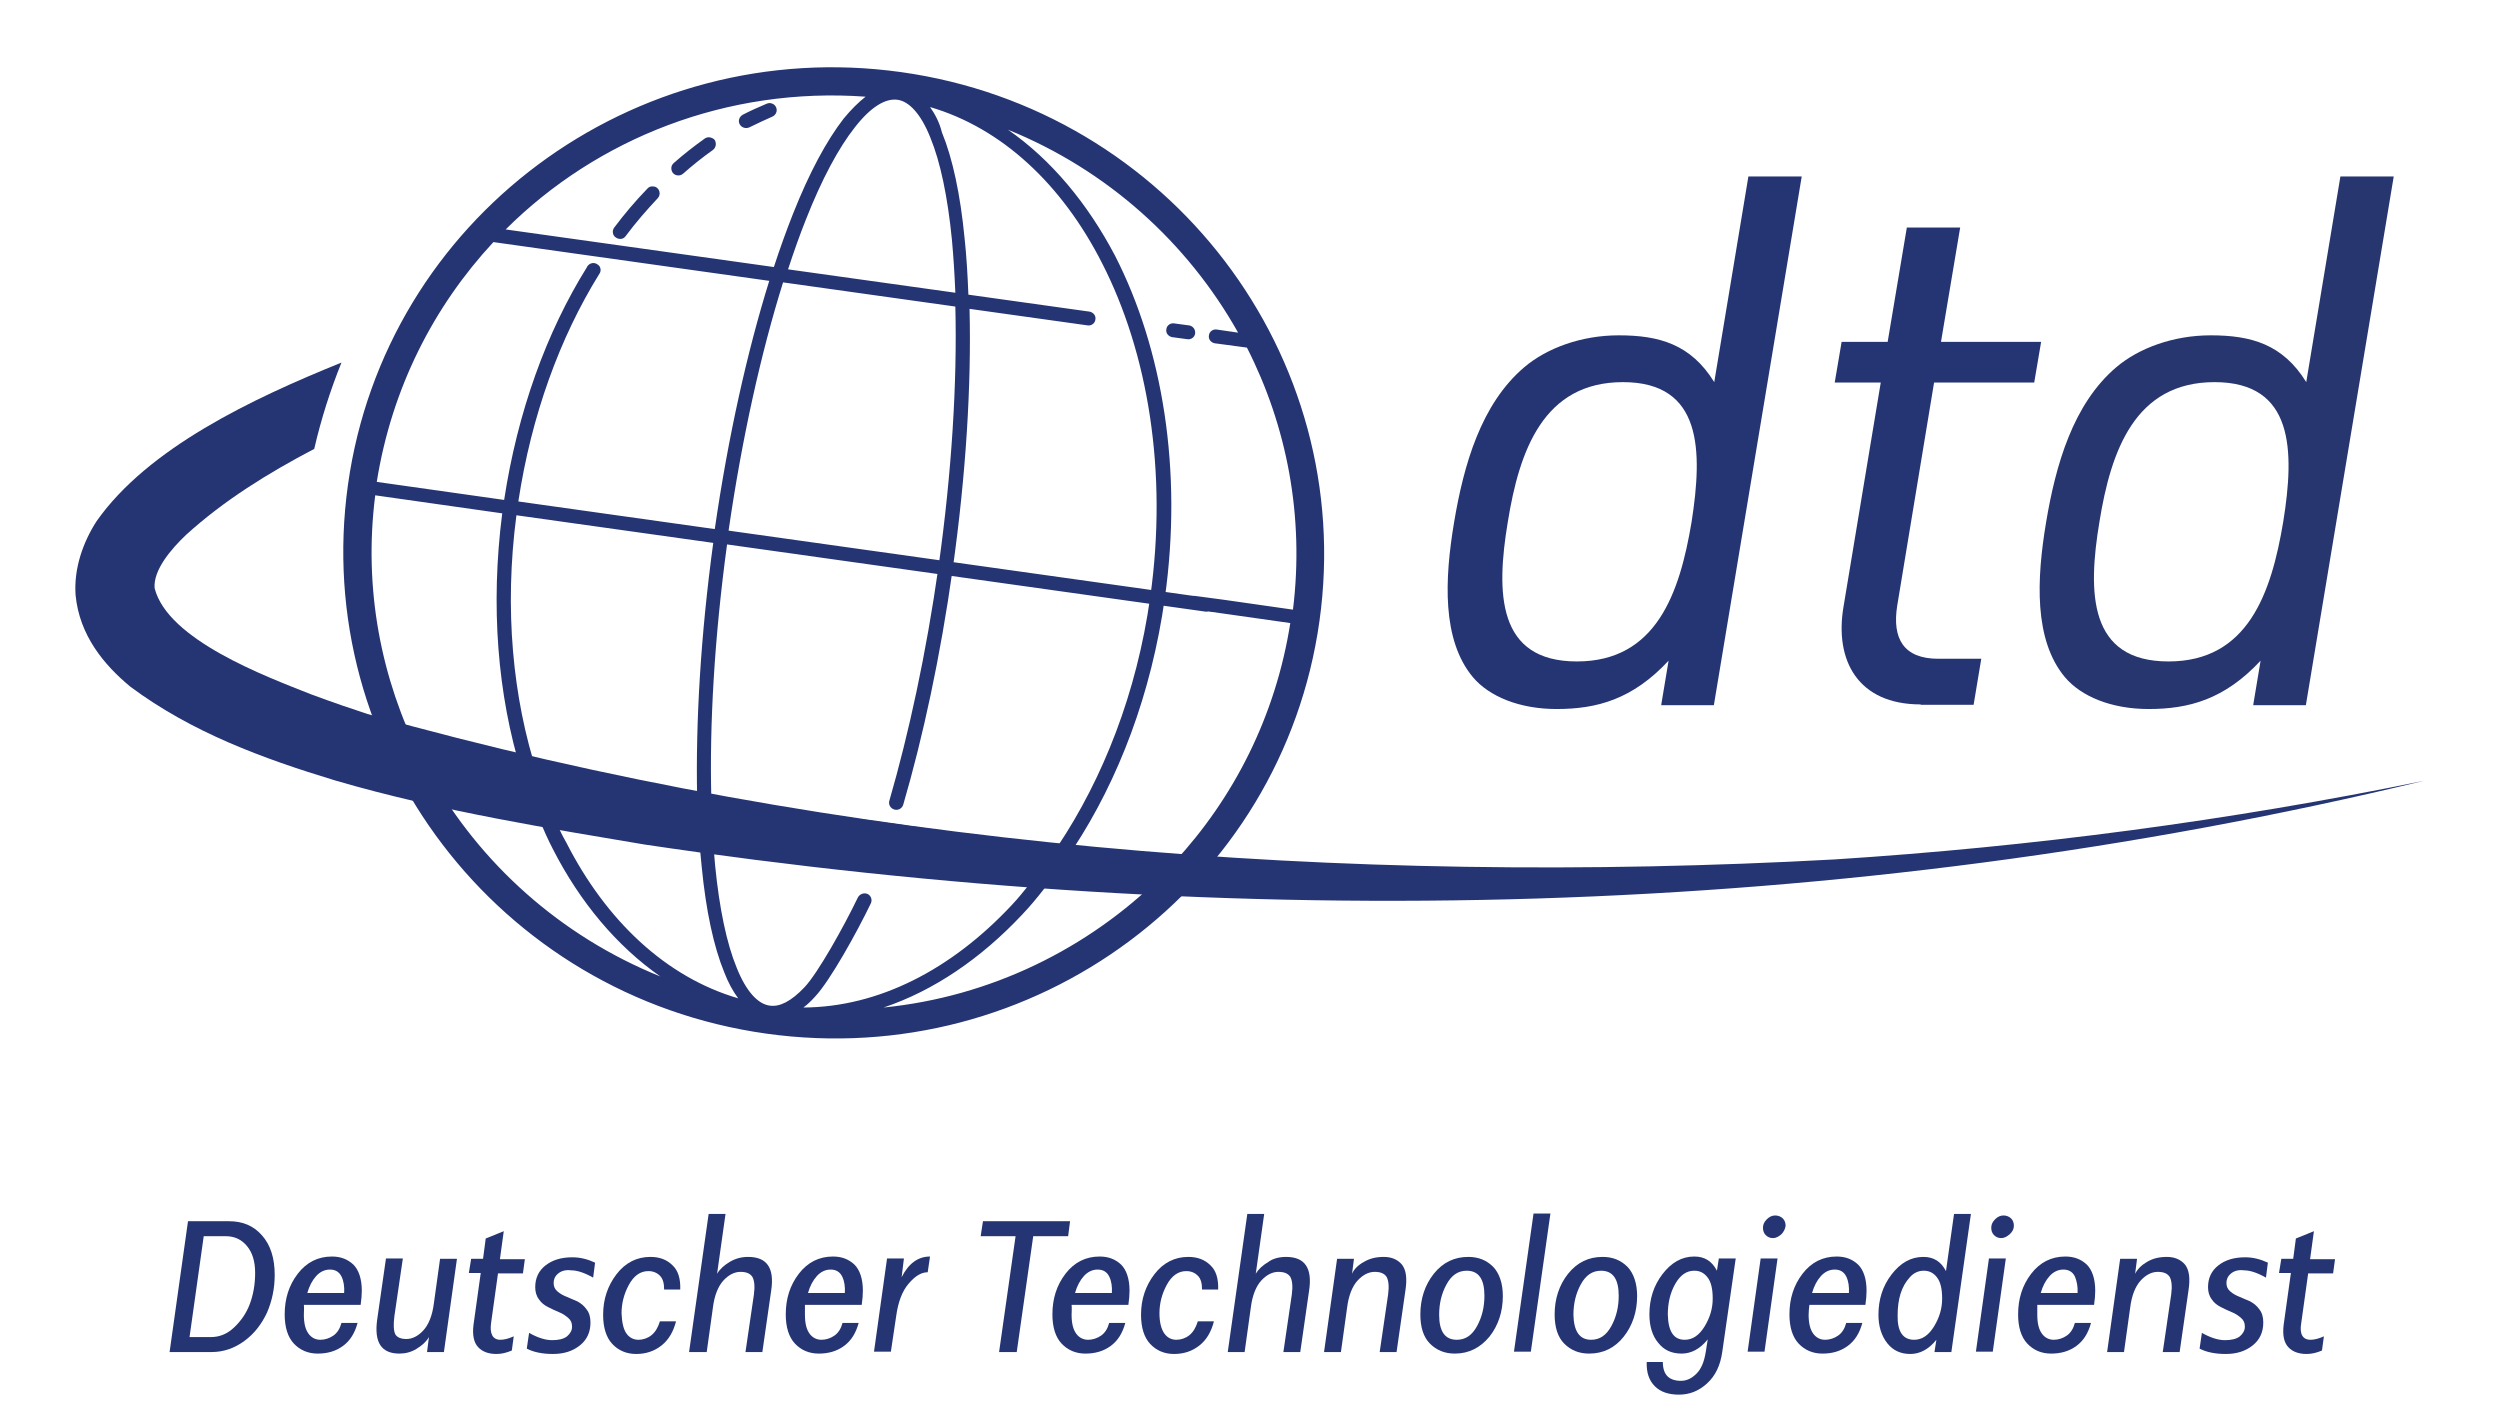 <svg xmlns="http://www.w3.org/2000/svg" xmlns:xlink="http://www.w3.org/1999/xlink" id="Ebene_1" x="0px" y="0px" viewBox="0 0 651.6 366.3" style="enable-background:new 0 0 651.6 366.3;" xml:space="preserve"><style type="text/css">	.st0{fill:#253574;}	.st1{fill:#283670;}</style><g id="Ebene_1_00000116236650612591183390000009182950278086855103_">	<g>		<path class="st0" d="M59.7,318.3c3.6,0,6.4,1.2,8.6,3.7c2.2,2.5,3.3,5.9,3.3,10.3c0,3.5-0.7,6.8-2,9.8c-1.4,3-3.3,5.5-5.9,7.4   s-5.4,2.9-8.6,2.9H44.2l4.8-34.1L59.7,318.3L59.7,318.3z M54.9,348.5c2.3,0,4.3-0.8,6.1-2.5s3.2-3.7,4.1-6.1   c0.9-2.4,1.4-5.1,1.4-8.1s-0.7-5.3-2.1-7c-1.4-1.7-3.2-2.6-5.6-2.6h-5.7l-3.7,26.3L54.9,348.5L54.9,348.5z"></path>		<path class="st0" d="M79.2,342.7c0,2.2,0.4,3.8,1.2,4.9s1.9,1.6,3.1,1.6s2.4-0.4,3.4-1.1s1.7-1.8,2.1-3.3h4.2   c-0.7,2.6-1.9,4.6-3.8,6c-1.9,1.4-4.1,2-6.6,2s-4.6-0.9-6.2-2.6c-1.6-1.7-2.4-4.3-2.4-7.6c0-4.1,1.1-7.6,3.4-10.6   c2.3-3,5.3-4.5,8.9-4.5c2.3,0,4.1,0.7,5.6,2.1c1.4,1.4,2.2,3.7,2.2,6.8c0,1.1-0.1,2.3-0.3,3.7H79.2   C79.3,341,79.2,341.8,79.2,342.7z M89,332.7c-0.6-1.2-1.6-1.8-3-1.8s-2.6,0.6-3.6,1.7s-1.8,2.6-2.3,4.4h9.6   C89.8,335.4,89.6,333.9,89,332.7z"></path>		<path class="st0" d="M104.1,352.8c-4.7,0-6.6-2.9-5.8-8.8l2.3-16h4.4l-2.2,15c-0.3,2.3-0.2,3.8,0.2,4.7c0.4,0.8,1.4,1.3,2.9,1.3   s3-0.7,4.4-2.2s2.4-3.9,2.8-7.2l1.6-11.5h4.4l-3.4,24.3h-4.4l0.5-3.9c-0.7,1.2-1.8,2.2-3.3,3.1   C107.2,352.4,105.7,352.8,104.1,352.8z"></path>		<path class="st0" d="M130.4,349.2c1,0,2.2-0.3,3.5-0.9l-0.5,3.7c-1.4,0.6-2.7,0.9-4,0.9c-2.1,0-3.7-0.6-4.8-1.8   c-1.1-1.2-1.5-3.1-1.2-5.7l1.9-13.6h-3.1l0.6-3.7h3.1l0.7-5.3l4.7-1.9l-1,7.3h6.5l-0.5,3.7h-6.5l-1.8,12.9   C127.6,347.6,128.4,349.2,130.4,349.2z"></path>		<path class="st0" d="M145.4,332c-0.8,0.7-1.1,1.5-1.1,2.4s0.3,1.6,1,2.2s1.4,1,2.4,1.4c0.9,0.4,1.9,0.8,2.8,1.2   c0.9,0.5,1.7,1.1,2.4,2.1c0.7,0.9,1,2,1,3.4c0,2.5-0.9,4.5-2.8,6c-1.9,1.5-4.2,2.2-7,2.2s-5.1-0.5-6.8-1.4l0.6-4.1   c2.3,1.3,4.3,1.9,6,1.9s3-0.3,3.9-1c0.8-0.7,1.3-1.5,1.3-2.5s-0.3-1.7-1-2.3s-1.4-1.1-2.4-1.5c-0.9-0.4-1.9-0.8-2.8-1.3   c-1-0.5-1.8-1.1-2.4-2c-0.7-0.9-1-2-1-3.2c0-2.4,0.9-4.3,2.7-5.7c1.8-1.4,4.1-2.1,7-2.1c2,0,4,0.5,5.9,1.4l-0.5,3.9   c-2.3-1.3-4.2-1.9-5.7-1.9C147.3,330.9,146.2,331.3,145.4,332z"></path>		<path class="st0" d="M163.3,347.6c0.8,1.1,1.9,1.6,3.1,1.6s2.4-0.4,3.4-1.2c1-0.8,1.7-2,2.2-3.6h4.2c-0.7,2.7-1.9,4.8-3.8,6.3   s-4.1,2.2-6.6,2.2s-4.6-0.9-6.2-2.6s-2.4-4.3-2.4-7.6c0-4.1,1.2-7.6,3.5-10.6s5.3-4.5,8.8-4.5c2.4,0,4.3,0.7,5.8,2.2   c1.5,1.4,2.1,3.6,2,6.3h-4.2c0-1.6-0.3-2.8-1.1-3.6c-0.8-0.8-1.8-1.2-3-1.2c-2.1,0-3.8,1.2-5.1,3.6c-1.3,2.4-1.9,4.9-1.9,7.4   C162.1,344.7,162.5,346.5,163.3,347.6z"></path>		<path class="st0" d="M195,327.6c4.9,0,6.9,2.9,6,8.8l-2.3,16h-4.4l2.2-15c0.3-2.2,0.1-3.7-0.4-4.6c-0.6-0.9-1.6-1.3-3.1-1.3   s-3,0.7-4.4,2.2s-2.4,3.9-2.8,7.2l-1.6,11.5h-4.6l5.1-36h4.4l-2.2,15.6c0.7-1.2,1.8-2.2,3.3-3.1C191.7,328,193.3,327.6,195,327.6z   "></path>		<path class="st0" d="M209.8,342.7c0,2.2,0.4,3.8,1.2,4.9c0.8,1.1,1.9,1.6,3.1,1.6s2.4-0.4,3.4-1.1s1.7-1.8,2.1-3.3h4.2   c-0.7,2.6-1.9,4.6-3.8,6s-4.1,2-6.6,2s-4.6-0.9-6.2-2.6s-2.4-4.3-2.4-7.6c0-4.1,1.1-7.6,3.4-10.6s5.3-4.5,8.9-4.5   c2.3,0,4.1,0.7,5.6,2.1c1.4,1.4,2.2,3.7,2.2,6.8c0,1.1-0.1,2.3-0.3,3.7h-14.8C209.8,341,209.8,341.8,209.8,342.7z M219.5,332.7   c-0.6-1.2-1.6-1.8-3-1.8s-2.6,0.6-3.6,1.7s-1.8,2.6-2.3,4.4h9.6C220.3,335.4,220.1,333.9,219.5,332.7z"></path>		<path class="st0" d="M235,332.9c1.8-3.6,4.3-5.4,7.4-5.4l-0.6,4.1c-1.7,0-3.3,1-5,3s-2.7,4.8-3.2,8.3l-1.4,9.4h-4.4l3.4-24.3h4.4   L235,332.9z"></path>		<path class="st0" d="M278.9,318.3l-0.5,3.9h-9.1l-4.3,30.2h-4.6l4.3-30.2h-9.1l0.6-3.9H278.9z"></path>		<path class="st0" d="M279.3,342.7c0,2.2,0.4,3.8,1.2,4.9c0.8,1.1,1.9,1.6,3.1,1.6s2.4-0.4,3.4-1.1s1.7-1.8,2.1-3.3h4.2   c-0.7,2.6-1.9,4.6-3.8,6s-4.1,2-6.6,2s-4.6-0.9-6.2-2.6s-2.4-4.3-2.4-7.6c0-4.1,1.1-7.6,3.4-10.6s5.3-4.5,8.9-4.5   c2.3,0,4.1,0.7,5.6,2.1c1.4,1.4,2.2,3.7,2.2,6.8c0,1.1-0.1,2.3-0.3,3.7h-14.8C279.4,341,279.3,341.8,279.3,342.7z M289.1,332.7   c-0.6-1.2-1.6-1.8-3-1.8s-2.6,0.6-3.6,1.7s-1.8,2.6-2.3,4.4h9.6C289.9,335.4,289.7,333.9,289.1,332.7z"></path>		<path class="st0" d="M303.5,347.6c0.8,1.1,1.9,1.6,3.1,1.6s2.4-0.4,3.4-1.2c1-0.8,1.7-2,2.2-3.6h4.2c-0.7,2.7-1.9,4.8-3.8,6.3   s-4.1,2.2-6.6,2.2s-4.6-0.9-6.2-2.6s-2.4-4.3-2.4-7.6c0-4.1,1.2-7.6,3.5-10.6s5.3-4.5,8.8-4.5c2.4,0,4.3,0.7,5.8,2.2   c1.5,1.4,2.1,3.6,2,6.3h-4.2c0-1.6-0.3-2.8-1.1-3.6c-0.8-0.8-1.8-1.2-3-1.2c-2.1,0-3.8,1.2-5.1,3.6c-1.3,2.4-1.9,4.9-1.9,7.4   C302.2,344.7,302.7,346.5,303.5,347.6z"></path>		<path class="st0" d="M335.2,327.6c4.9,0,6.9,2.9,6,8.8l-2.3,16h-4.4l2.2-15c0.3-2.2,0.1-3.7-0.4-4.6c-0.6-0.9-1.6-1.3-3.1-1.3   s-3,0.7-4.4,2.2s-2.4,3.9-2.8,7.2l-1.6,11.5H320l5.1-36h4.4l-2.2,15.6c0.7-1.2,1.8-2.2,3.3-3.1C331.8,328,333.5,327.6,335.2,327.6   z"></path>		<path class="st0" d="M355.5,328.9c1.5-0.9,3.2-1.3,5.2-1.3s3.6,0.7,4.7,2c1.1,1.4,1.4,3.6,0.9,6.8l-2.3,16h-4.4l2.2-15   c0.3-2.2,0.1-3.7-0.4-4.6c-0.6-0.9-1.6-1.3-3.1-1.3s-3,0.7-4.4,2.2s-2.4,3.9-2.8,7.2l-1.6,11.5h-4.4l3.4-24.3h4.4l-0.5,3.9   C352.9,330.8,354,329.7,355.5,328.9z"></path>		<path class="st0" d="M379.2,352.8c-2.7,0-4.8-0.9-6.5-2.6s-2.5-4.3-2.5-7.6c0-4.1,1.2-7.7,3.5-10.6c2.4-3,5.4-4.4,9-4.4   c2.7,0,4.8,0.9,6.5,2.6c1.6,1.7,2.5,4.3,2.5,7.6c0,4.1-1.2,7.7-3.5,10.6C385.8,351.3,382.8,352.8,379.2,352.8z M379.7,349.2   c2.3,0,4-1.2,5.3-3.6s1.9-5,1.9-7.9c0-4.3-1.5-6.5-4.6-6.5c-2.3,0-4,1.2-5.3,3.6s-1.9,5-1.9,7.9   C375.1,347,376.6,349.2,379.7,349.2z"></path>		<path class="st0" d="M394.6,352.3l5.1-36h4.4l-5.1,36H394.6z"></path>		<path class="st0" d="M414.2,352.8c-2.7,0-4.8-0.9-6.5-2.6s-2.5-4.3-2.5-7.6c0-4.1,1.2-7.7,3.5-10.6c2.4-3,5.4-4.4,9-4.4   c2.7,0,4.8,0.9,6.5,2.6c1.6,1.7,2.5,4.3,2.5,7.6c0,4.1-1.2,7.7-3.5,10.6S417.9,352.8,414.2,352.8z M414.7,349.2   c2.3,0,4-1.2,5.3-3.6s1.9-5,1.9-7.9c0-4.3-1.5-6.5-4.6-6.5c-2.3,0-4,1.2-5.3,3.6s-1.9,5-1.9,7.9   C410.2,347,411.7,349.2,414.7,349.2z"></path>		<path class="st0" d="M444.9,360.6c-2.2,2-4.6,2.9-7.3,2.9s-4.8-0.7-6.3-2.2s-2.2-3.6-2.1-6.3h4.2c0,1.6,0.4,2.9,1.2,3.7   c0.8,0.8,2,1.2,3.5,1.2s2.8-0.6,4.1-1.9c1.2-1.2,2-3.1,2.4-5.7l0.5-3.2c-2,2.5-4.3,3.7-6.8,3.7c-2.6,0-4.6-0.9-6.1-2.8   c-1.5-1.8-2.3-4.3-2.3-7.4c0-4,1.1-7.5,3.4-10.5s5-4.6,8.3-4.6c2.7,0,4.6,1.2,5.9,3.7l0.5-3.2h4.4l-3.5,24.3   C448.4,355.9,447.1,358.6,444.9,360.6z M439.1,349.2c2.1,0,3.8-1.2,5.2-3.5s2.1-4.7,2.1-7.2s-0.4-4.3-1.3-5.5   c-0.9-1.2-2-1.8-3.5-1.8c-2.1,0-3.7,1.2-5,3.5s-1.9,5-1.9,7.9C434.8,347,436.2,349.2,439.1,349.2z"></path>		<path class="st0" d="M455.5,352.3l3.4-24.3h4.4l-3.4,24.3H455.5z M464.3,321.7c-0.7,0.6-1.4,1-2.2,1s-1.4-0.3-1.9-0.8   s-0.7-1.2-0.7-1.9c0-0.8,0.3-1.5,1-2.2s1.4-1,2.2-1s1.5,0.3,2,0.8s0.7,1.2,0.7,1.9C465.3,320.3,464.9,321.1,464.3,321.7z"></path>		<path class="st0" d="M471.4,342.7c0,2.2,0.4,3.8,1.2,4.9s1.9,1.6,3.1,1.6s2.4-0.4,3.4-1.1s1.7-1.8,2.1-3.3h4.2   c-0.7,2.6-1.9,4.6-3.8,6c-1.9,1.4-4.1,2-6.6,2s-4.6-0.9-6.2-2.6c-1.6-1.7-2.4-4.3-2.4-7.6c0-4.1,1.1-7.6,3.4-10.6   c2.3-3,5.3-4.5,8.9-4.5c2.3,0,4.1,0.7,5.6,2.1c1.4,1.4,2.2,3.7,2.2,6.8c0,1.1-0.1,2.3-0.3,3.7h-14.6   C471.5,341,471.4,341.8,471.4,342.7z M481.2,332.7c-0.6-1.2-1.6-1.8-3-1.8s-2.6,0.6-3.6,1.7s-1.8,2.6-2.3,4.4h9.6   C482,335.4,481.8,333.9,481.2,332.7z"></path>		<path class="st0" d="M489.6,342.7c0-4,1.1-7.5,3.4-10.5s5-4.6,8.3-4.6c2.7,0,4.6,1.2,5.9,3.7l2.1-14.9h4.4l-5.1,36h-4.4l0.5-3.2   c-2,2.5-4.3,3.7-6.8,3.7s-4.5-0.9-6-2.8C490.4,348.2,489.6,345.7,489.6,342.7z M498.9,349.2c2.1,0,3.8-1.2,5.2-3.5   s2.1-4.7,2.1-7.2s-0.4-4.3-1.3-5.5c-0.9-1.2-2-1.8-3.5-1.8c-1.4,0-2.7,0.6-3.7,1.8c-2.1,2.3-3.1,5.6-3.1,9.8   C494.5,347.1,496,349.2,498.9,349.2z"></path>		<path class="st0" d="M515,352.3l3.4-24.3h4.4l-3.4,24.3H515z M523.8,321.7c-0.7,0.6-1.4,1-2.2,1s-1.4-0.3-1.9-0.8   s-0.7-1.2-0.7-1.9c0-0.8,0.3-1.5,1-2.2s1.4-1,2.2-1s1.5,0.3,2,0.8s0.7,1.2,0.7,1.9C524.9,320.3,524.5,321.1,523.8,321.7z"></path>		<path class="st0" d="M531,342.7c0,2.2,0.4,3.8,1.2,4.9s1.9,1.6,3.1,1.6s2.4-0.4,3.4-1.1s1.7-1.8,2.1-3.3h4.2   c-0.7,2.6-1.9,4.6-3.8,6c-1.9,1.4-4.1,2-6.6,2s-4.6-0.9-6.2-2.6c-1.6-1.7-2.4-4.3-2.4-7.6c0-4.1,1.1-7.6,3.4-10.6   c2.3-3,5.3-4.5,8.9-4.5c2.3,0,4.1,0.7,5.6,2.1c1.4,1.4,2.2,3.7,2.2,6.8c0,1.1-0.1,2.3-0.3,3.7H531C531,341,531,341.8,531,342.7z    M540.8,332.7c-0.6-1.2-1.6-1.8-3-1.8s-2.6,0.6-3.6,1.7s-1.8,2.6-2.3,4.4h9.6C541.6,335.4,541.3,333.9,540.8,332.7z"></path>		<path class="st0" d="M559.6,328.9c1.5-0.9,3.2-1.3,5.2-1.3s3.6,0.7,4.7,2c1.1,1.4,1.4,3.6,0.9,6.8l-2.3,16h-4.4l2.2-15   c0.3-2.2,0.1-3.7-0.4-4.6c-0.6-0.9-1.6-1.3-3.1-1.3s-3,0.7-4.4,2.2s-2.4,3.9-2.8,7.2l-1.6,11.5h-4.4l3.4-24.3h4.4l-0.5,3.9   C557.1,330.8,558.2,329.7,559.6,328.9z"></path>		<path class="st0" d="M581.4,332c-0.8,0.7-1.1,1.5-1.1,2.4s0.3,1.6,1,2.2s1.4,1,2.4,1.4c0.9,0.4,1.9,0.8,2.8,1.2   c0.9,0.5,1.7,1.1,2.4,2.1c0.7,0.9,1,2,1,3.4c0,2.5-0.9,4.5-2.8,6c-1.9,1.5-4.2,2.2-7,2.2s-5.1-0.5-6.8-1.4l0.6-4.1   c2.3,1.3,4.3,1.9,6,1.9s3-0.3,3.9-1c0.8-0.7,1.3-1.5,1.3-2.5s-0.3-1.7-1-2.3s-1.4-1.1-2.4-1.5c-0.9-0.4-1.9-0.8-2.8-1.3   c-1-0.5-1.8-1.1-2.4-2c-0.7-0.9-1-2-1-3.2c0-2.4,0.9-4.3,2.7-5.7c1.8-1.4,4.1-2.1,7-2.1c2,0,4,0.5,5.9,1.4l-0.5,3.9   c-2.3-1.3-4.2-1.9-5.7-1.9C583.3,330.9,582.2,331.3,581.4,332z"></path>		<path class="st0" d="M602.2,349.2c1,0,2.2-0.3,3.5-0.9l-0.5,3.7c-1.4,0.6-2.7,0.9-4,0.9c-2.1,0-3.7-0.6-4.8-1.8   c-1.1-1.2-1.5-3.1-1.2-5.7l1.9-13.6H594l0.6-3.7h3.1l0.7-5.3l4.7-1.9l-1,7.3h6.5l-0.5,3.7h-6.5l-1.8,12.9   C599.3,347.6,600.1,349.2,602.2,349.2z"></path>	</g>	<path class="st0" d="M433,183.6l1.9-11.4c-9.4,10.1-18.7,12.6-29.2,12.6c-9.7,0-17.6-3.3-21.8-8.3c-8.1-9.7-7.4-25.5-4.9-40.4  s7-30.8,18.3-40.4c5.9-5,14.9-8.3,24.6-8.3c10.5,0,18.8,2.3,24.9,12.2l8.9-53.6h13.9l-22.9,137.8H433V183.6z M423,99.6  c-20.7,0-27,17.8-30,36.4c-3.1,18.6-2.8,36.4,18,36.4c20.7,0,26.8-17.8,29.9-36.4C443.8,117.4,443.7,99.6,423,99.6z"></path>	<path class="st0" d="M500.6,183.6c-16.3,0-22.5-11.4-20.1-25.5l9.7-58.4h-12l1.8-10.6h12l5-29.8h13.9l-5,29.8H532l-1.8,10.6h-26.1  l-9.6,58.1c-1.4,8.7,1.7,13.9,10.7,13.9h11.2l-2,12h-13.8V183.6z"></path>	<path class="st1" d="M587.3,183.6l1.9-11.4c-9.4,10.1-18.7,12.6-29.2,12.6c-9.7,0-17.6-3.3-21.8-8.3c-8.1-9.7-7.4-25.5-4.9-40.4  s7-30.8,18.3-40.4c5.9-5,14.9-8.3,24.6-8.3c10.5,0,18.8,2.3,24.9,12.2L610,46h13.9L601,183.8h-13.7V183.6z M577.2,99.6  c-20.7,0-27,17.8-30,36.4c-3.1,18.6-2.8,36.4,18,36.4c20.7,0,26.8-17.8,29.9-36.4C598.1,117.4,597.9,99.6,577.2,99.6z"></path>	<path class="st0" d="M234.9,18.8C165,9,100.4,57.1,90.7,126.3s39.1,133.3,109,143.1s134.5-38.3,144.2-107.5S304.8,28.6,234.9,18.8z   M233.9,26c3,0.4,6.1,3.6,8.6,9.9c2.6,6.3,4.5,15.4,5.6,26.5c0.4,4.3,0.7,9,0.9,13.9l-43.6-6.1c1.5-4.6,3.1-9.1,4.7-13.1  c4.1-10.4,8.5-18.6,12.7-23.9C227,27.8,230.8,25.6,233.9,26z M225.6,25.2c-1.9,1.5-3.8,3.4-5.7,5.7c-4.5,5.8-9,14.2-13.2,24.8  c-1.7,4.3-3.4,9-5,13.9l-69.9-9.8C155.7,36,189.6,22.6,225.6,25.2z M242.4,27.9c18.8,5.5,34.4,20.2,44.8,40.6  c12,23.4,17.2,54.4,12.6,87.1c-3.5,25-12.3,47.3-24.2,65.1L185.4,208c-0.5-19.1,0.8-41.8,4.1-66.1l124.6,17.5c1,0.2,2-0.5,2.1-1.5  s-0.5-1.9-1.6-2.1c0,0,0,0-0.1,0l-124.6-17.5c3.5-24.2,8.5-46.5,14.2-64.7l44.9,6.3c0.5,19.5-0.9,43-4.4,67.9  c-3.2,22.5-7.7,43.3-12.8,60.9c-0.3,1,0.3,2,1.3,2.3s2-0.3,2.3-1.2c5.2-17.8,9.7-38.7,12.9-61.4c3.5-24.9,4.9-48.2,4.4-67.9  l30.7,4.3c1,0.2,2-0.5,2.1-1.5c0.2-1-0.5-1.9-1.6-2.1c0,0,0,0-0.1,0l-31.4-4.4c-0.2-5.2-0.5-10.2-1-14.8  c-1.1-11.3-3.1-20.7-5.9-27.5C244.9,32,243.7,29.7,242.4,27.9z M262.7,33.8c25.9,10.5,46.8,29.4,60,52.9l-5.5-0.8  c-1-0.2-2,0.5-2.1,1.5c-0.2,1,0.5,1.9,1.6,2.1c0,0,0,0,0.1,0l8.2,1.1c10.4,20.4,15,44,12,68.3l-18.2-2.6l-7.5-1c-0.2,0-0.4,0-0.6,0  c-0.1,0-0.2,0.1-0.4,0.1c-0.1,0-0.1,0-0.2,0.1s-0.2,0.1-0.3,0.2l-0.1,0.1l-0.1,0.1c-0.1,0.1-0.2,0.2-0.2,0.3  c-0.1,0.2-0.2,0.3-0.2,0.5c-0.1,0.3-0.1,0.6,0,0.9c0,0.1,0.1,0.2,0.1,0.3c0,0.1,0.1,0.1,0.1,0.2s0.1,0.1,0.1,0.1l0.1,0.1l0.1,0.1  c0,0,0.1,0.1,0.2,0.1c0.1,0.1,0.2,0.1,0.3,0.2c0.2,0.1,0.3,0.1,0.5,0.1l7.3,1l18.3,2.6c-3.8,24.2-14.7,45.6-30.3,62.4l-26.2-3.7  c11.8-18,20.3-40.3,23.8-65.2c4.7-33.4-0.6-65.1-13-89.3C283.5,53.1,274,41.6,262.7,33.8z M200.9,26.9c-0.3-0.1-0.7,0-1,0.1  c-2.1,0.9-4.2,1.8-6.3,2.9c-0.9,0.5-1.3,1.6-0.8,2.5s1.6,1.2,2.5,0.8c2-1,4-1.9,6-2.8c0.9-0.4,1.4-1.4,1-2.4  C202.1,27.5,201.6,27,200.9,26.9z M185,35.8c-0.5-0.1-1,0.1-1.3,0.3c-2.8,2-5.5,4.1-8.1,6.4c-0.8,0.7-0.8,1.8-0.2,2.6  c0.7,0.8,1.9,0.8,2.6,0.2l0,0c2.5-2.2,5.1-4.3,7.8-6.2c0.8-0.6,1-1.7,0.5-2.6C186,36.1,185.5,35.9,185,35.8z M170.3,48.6  c-0.6-0.1-1.2,0.1-1.6,0.6c-3,3.1-5.9,6.5-8.6,10.1c-0.6,0.8-0.5,2,0.4,2.6s2,0.5,2.6-0.4l0,0c2.6-3.5,5.4-6.7,8.3-9.8  c0.7-0.7,0.7-1.9,0-2.6C171.1,48.8,170.7,48.6,170.3,48.6z M306.1,84.3c-1-0.2-2,0.5-2.1,1.5c-0.2,1,0.5,1.9,1.6,2.1c0,0,0,0,0.1,0  l3.7,0.5c1,0.2,2-0.5,2.1-1.5s-0.5-1.9-1.6-2.1c0,0,0,0-0.1,0L306.1,84.3z M128.6,63.1l71.9,10.1c-5.7,18.3-10.7,40.5-14.2,64.7  l-51.2-7.2c3.4-22.4,10.8-42.7,21.1-59.3c0.6-0.8,0.4-2-0.5-2.5c-0.8-0.6-2-0.4-2.6,0.5c0,0-0.1,0.1-0.1,0.2  c-10.6,17-18.1,37.8-21.6,60.7l-33.2-4.7C102.1,101.2,113,79.9,128.6,63.1z M97.8,129.1l33.1,4.7c-3.1,24.2-1.2,47.3,5,67.4  l-26.2-3.7C99.3,177,94.7,153.4,97.8,129.1z M134.6,134.3l51.3,7.2c-3.3,24.2-4.6,46.9-4.2,66.1l-41.6-5.8  C133.6,181.9,131.4,158.6,134.6,134.3z M111.9,201.5l25.6,3.6c1.9,5.6,4,11.2,6.6,16.2c7.1,13.9,16.7,25.3,28,33.2  C146.1,244,125,225,111.9,201.5z M141.7,205.6l40.2,5.6c0.2,5.2,0.5,10.2,1,14.8c1.1,11.3,3.1,20.7,5.9,27.5c1,2.6,2.2,4.8,3.6,6.7  c-18.8-5.5-34.4-20.2-44.8-40.6C145.1,215.3,143.4,210.4,141.7,205.6z M185.5,211.8l87.5,12.3c-3,4.1-6,8.3-9.3,11.8  c-15.7,16.8-34.7,26.6-54.3,26.7c1.1-0.8,2.1-1.8,3.1-2.9c3.9-4.2,10.8-16.6,14.5-24.3c0.4-0.9,0-2-0.9-2.4s-2,0-2.5,0.9l0,0  c-3.6,7.5-10.4,19.7-13.9,23.4s-6.5,5.2-9.1,4.8c-3-0.4-6.1-3.6-8.6-9.9c-2.6-6.3-4.5-15.4-5.6-26.5  C186,221.4,185.7,216.7,185.5,211.8z M277.2,224.7l25.6,3.6c-19.2,19-44.6,31.5-72.5,34.3c13.1-4.4,25.4-12.8,36.1-24.2  C270.3,234.3,273.8,229.6,277.2,224.7z"></path>	<path class="st0" d="M478.2,224c-127.9,7-258.5-3.1-382.4-37.9c-3.7-1.2-9-3-14.9-5.2c-11.6-4.6-37.2-14.1-40.6-27.6l0,0  c-0.4-4.7,4.3-10.2,8.2-13.9c9.9-9,21.4-16.1,33.4-22.4c1.8-7.8,4.2-15.3,7.1-22.5c-23.5,9.5-50.4,22.3-63.8,41.3  c-3.5,5.4-6,12.3-5.5,19.3c0.1,0,0.2,0,0.5,0c-0.2,0-0.4,0-0.5,0c1,10.5,7.4,18.2,14.3,23.9c16,11.9,34.5,18.7,53.3,24.4l0,0  c27.6,8.1,57.6,12.8,80.6,16.7c154,23,312.1,20.1,463.9-16.6C581.1,213.9,529.7,220.7,478.2,224z"></path></g><g id="Ebene_3"></g></svg>